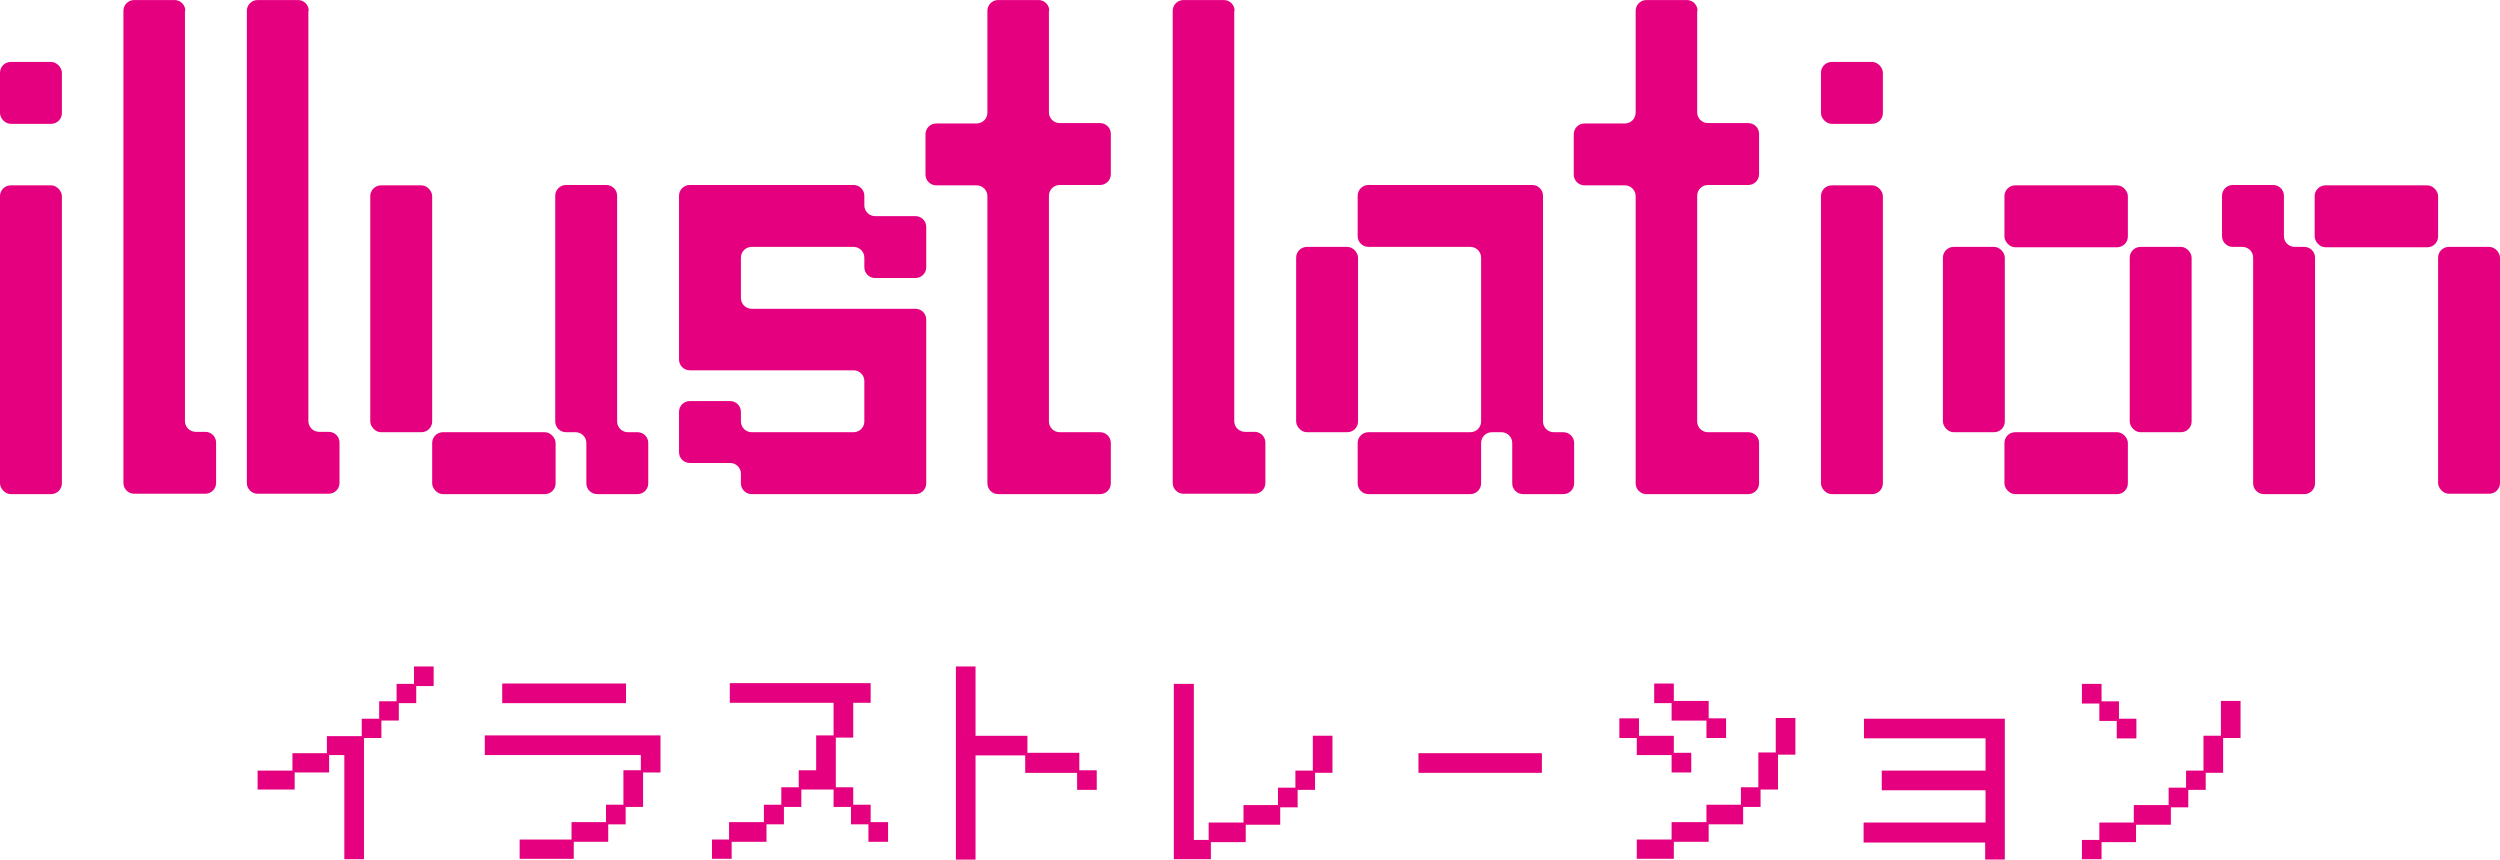<?xml version="1.0" encoding="UTF-8"?><svg id="_イヤー_2" xmlns="http://www.w3.org/2000/svg" width="23.79mm" height="8.18mm" viewBox="0 0 67.45 23.19"><defs><style>.cls-1{fill:#e4007f;}</style></defs><g id="_イヤー_1-2"><g><g><rect class="cls-1" y="1.67" width="1.67" height="1.67" rx=".29" ry=".29"/><rect class="cls-1" y="5" width="1.67" height="8.33" rx=".29" ry=".29"/><rect class="cls-1" x="49.13" y="1.67" width="1.67" height="1.67" rx=".29" ry=".29"/><rect class="cls-1" x="49.13" y="5" width="1.67" height="8.33" rx=".29" ry=".29"/><path class="cls-1" d="M5,.29c0-.16-.13-.29-.29-.29h-1.09c-.16,0-.29,.13-.29,.29V13.03c0,.16,.13,.29,.29,.29h1.92c.16,0,.29-.13,.29-.29v-1.09c0-.16-.13-.29-.29-.29h-.26c-.16,0-.29-.13-.29-.29V.29Z"/><path class="cls-1" d="M23.32,5.28c0-.16-.13-.29-.29-.29h-4.42c-.16,0-.29,.13-.29,.29v4.42c0,.16,.13,.29,.29,.29h4.42c.16,0,.29,.13,.29,.29v1.09c0,.16-.13,.29-.29,.29h-2.75c-.16,0-.29-.13-.29-.29v-.26c0-.16-.13-.29-.29-.29h-1.09c-.16,0-.29,.13-.29,.29v1.09c0,.16,.13,.29,.29,.29h1.09c.16,0,.29,.13,.29,.29v.26c0,.16,.13,.29,.29,.29h4.42c.16,0,.29-.13,.29-.29v-4.42c0-.16-.13-.29-.29-.29h-4.42c-.16,0-.29-.13-.29-.29v-1.09c0-.16,.13-.29,.29-.29h2.75c.16,0,.29,.13,.29,.29v.26c0,.16,.13,.29,.29,.29h1.09c.16,0,.29-.13,.29-.29v-1.09c0-.16-.13-.29-.29-.29h-1.09c-.16,0-.29-.13-.29-.29v-.26Z"/><rect class="cls-1" x="11.66" y="11.66" width="3.33" height="1.67" rx=".29" ry=".29"/><path class="cls-1" d="M8.33,.29c0-.16-.13-.29-.29-.29h-1.09c-.16,0-.29,.13-.29,.29V13.03c0,.16,.13,.29,.29,.29h1.92c.16,0,.29-.13,.29-.29v-1.09c0-.16-.13-.29-.29-.29h-.26c-.16,0-.29-.13-.29-.29V.29Z"/><path class="cls-1" d="M33.31,.29c0-.16-.13-.29-.29-.29h-1.09c-.16,0-.29,.13-.29,.29V13.03c0,.16,.13,.29,.29,.29h1.92c.16,0,.29-.13,.29-.29v-1.09c0-.16-.13-.29-.29-.29h-.26c-.16,0-.29-.13-.29-.29V.29Z"/><path class="cls-1" d="M28.31,.29c0-.16-.13-.29-.29-.29h-1.09c-.16,0-.29,.13-.29,.29V3.04c0,.16-.13,.29-.29,.29h-1.09c-.16,0-.29,.13-.29,.29v1.09c0,.16,.13,.29,.29,.29h1.09c.16,0,.29,.13,.29,.29v7.75c0,.16,.13,.29,.29,.29h2.75c.16,0,.29-.13,.29-.29v-1.09c0-.16-.13-.29-.29-.29h-1.09c-.16,0-.29-.13-.29-.29V5.28c0-.16,.13-.29,.29-.29h1.09c.16,0,.29-.13,.29-.29v-1.09c0-.16-.13-.29-.29-.29h-1.09c-.16,0-.29-.13-.29-.29V.29Z"/><rect class="cls-1" x="9.99" y="5" width="1.67" height="6.66" rx=".29" ry=".29"/><path class="cls-1" d="M16.65,5.28c0-.16-.13-.29-.29-.29h-1.09c-.16,0-.29,.13-.29,.29v6.09c0,.16,.13,.29,.29,.29h.26c.16,0,.29,.13,.29,.29v1.09c0,.16,.13,.29,.29,.29h1.09c.16,0,.29-.13,.29-.29v-1.09c0-.16-.13-.29-.29-.29h-.26c-.16,0-.29-.13-.29-.29V5.28Z"/><path class="cls-1" d="M61.62,5.28c0-.16-.13-.29-.29-.29h-1.09c-.16,0-.29,.13-.29,.29v1.09c0,.16,.13,.29,.29,.29h.26c.16,0,.29,.13,.29,.29v6.09c0,.16,.13,.29,.29,.29h1.09c.16,0,.29-.13,.29-.29V6.95c0-.16-.13-.29-.29-.29h-.26c-.16,0-.29-.13-.29-.29v-1.09Z"/><rect class="cls-1" x="62.45" y="5" width="3.33" height="1.67" rx=".29" ry=".29"/><rect class="cls-1" x="65.78" y="6.66" width="1.67" height="6.66" rx=".29" ry=".29"/><rect class="cls-1" x="34.97" y="6.66" width="1.67" height="5" rx=".29" ry=".29"/><path class="cls-1" d="M41.63,6.95v-1.67c0-.16-.13-.29-.29-.29h-4.42c-.16,0-.29,.13-.29,.29v1.09c0,.16,.13,.29,.29,.29h2.75c.16,0,.29,.13,.29,.29v4.42c0,.16-.13,.29-.29,.29h-2.75c-.16,0-.29,.13-.29,.29v1.09c0,.16,.13,.29,.29,.29h2.75c.16,0,.29-.13,.29-.29v-1.09c0-.16,.13-.29,.29-.29h.26c.16,0,.29,.13,.29,.29v1.09c0,.16,.13,.29,.29,.29h1.09c.16,0,.29-.13,.29-.29v-1.09c0-.16-.13-.29-.29-.29h-.26c-.16,0-.29-.13-.29-.29V6.95Z"/><rect class="cls-1" x="54.08" y="11.66" width="3.33" height="1.67" rx=".29" ry=".29"/><rect class="cls-1" x="54.08" y="5" width="3.33" height="1.67" rx=".29" ry=".29"/><rect class="cls-1" x="52.42" y="6.66" width="1.67" height="5" rx=".29" ry=".29"/><rect class="cls-1" x="57.46" y="6.66" width="1.67" height="5" rx=".29" ry=".29"/><path class="cls-1" d="M45.8,.29c0-.16-.13-.29-.29-.29h-1.09c-.16,0-.29,.13-.29,.29V3.04c0,.16-.13,.29-.29,.29h-1.09c-.16,0-.29,.13-.29,.29v1.09c0,.16,.13,.29,.29,.29h1.09c.16,0,.29,.13,.29,.29v7.75c0,.16,.13,.29,.29,.29h2.75c.16,0,.29-.13,.29-.29v-1.09c0-.16-.13-.29-.29-.29h-1.09c-.16,0-.29-.13-.29-.29V5.28c0-.16,.13-.29,.29-.29h1.09c.16,0,.29-.13,.29-.29v-1.09c0-.16-.13-.29-.29-.29h-1.09c-.16,0-.29-.13-.29-.29V.29Z"/></g><g><path class="cls-1" d="M6.95,20.79h.94v-.47h.93v-.46h.94v-.47h.47v-.47h.47v-.47h.47v-.47h.53v.53h-.47v.46h-.47v.47h-.47v.47h-.47v3.27h-.53v-2.81h-.41v.47h-.93v.46h-1v-.53Z"/><path class="cls-1" d="M14.02,22.65h1.4v-.47h.93v-.47h.47v-.93h.47v-.41h-4.21v-.53h4.74v1h-.47v.93h-.47v.47h-.47v.47h-.93v.46h-1.46v-.53Zm-.47-4.21h3.34v.53h-3.34v-.53Z"/><path class="cls-1" d="M19.2,22.65h.47v-.47h.94v-.47h.47v-.47h.47v-.46h.47v-.94h.47v-.88h-2.8v-.53h3.8v.53h-.47v.94h-.47v1.34h.47v.47h.47v.47h.47v.53h-.53v-.47h-.47v-.47h-.47v-.47h-.87v.47h-.47v.47h-.47v.47h-.94v.46h-.53v-.53Z"/><path class="cls-1" d="M25.79,17.98h.53v1.87h1.4v.46h1.4v.47h.47v.53h-.53v-.46h-1.4v-.47h-1.34v2.81h-.53v-5.21Z"/><path class="cls-1" d="M31.68,18.45h.53v4.21h.4v-.47h.94v-.47h.93v-.47h.47v-.46h.47v-.94h.53v1h-.47v.46h-.47v.47h-.47v.47h-.93v.47h-.94v.46h-1v-4.74Z"/><path class="cls-1" d="M38.27,20.32h3.33v.53h-3.33v-.53Z"/><path class="cls-1" d="M44.16,19.91h-.47v-.53h.53v.47h.94v.46h.47v.53h-.53v-.47h-.94v-.46Zm0,2.74h.94v-.47h.94v-.47h.93v-.47h.47v-.94h.47v-.93h.53v.99h-.47v.94h-.47v.47h-.47v.47h-.93v.47h-.94v.46h-1v-.53Zm.94-3.68h-.47v-.53h.53v.47h.94v.47h.47v.53h-.53v-.47h-.94v-.47Z"/><path class="cls-1" d="M50.29,22.19h3.28v-.87h-2.8v-.53h2.8v-.87h-3.28v-.53h3.8v3.8h-.53v-.46h-3.28v-.53Z"/><path class="cls-1" d="M57.11,19.45h-.47v-.47h-.47v-.53h.53v.47h.47v.47h.47v.53h-.53v-.47Zm-.94,3.21h.47v-.47h.93v-.47h.94v-.47h.47v-.46h.47v-.94h.47v-.94h.53v1h-.47v.94h-.47v.46h-.47v.47h-.47v.47h-.94v.47h-.93v.46h-.53v-.53Z"/></g></g></g></svg>